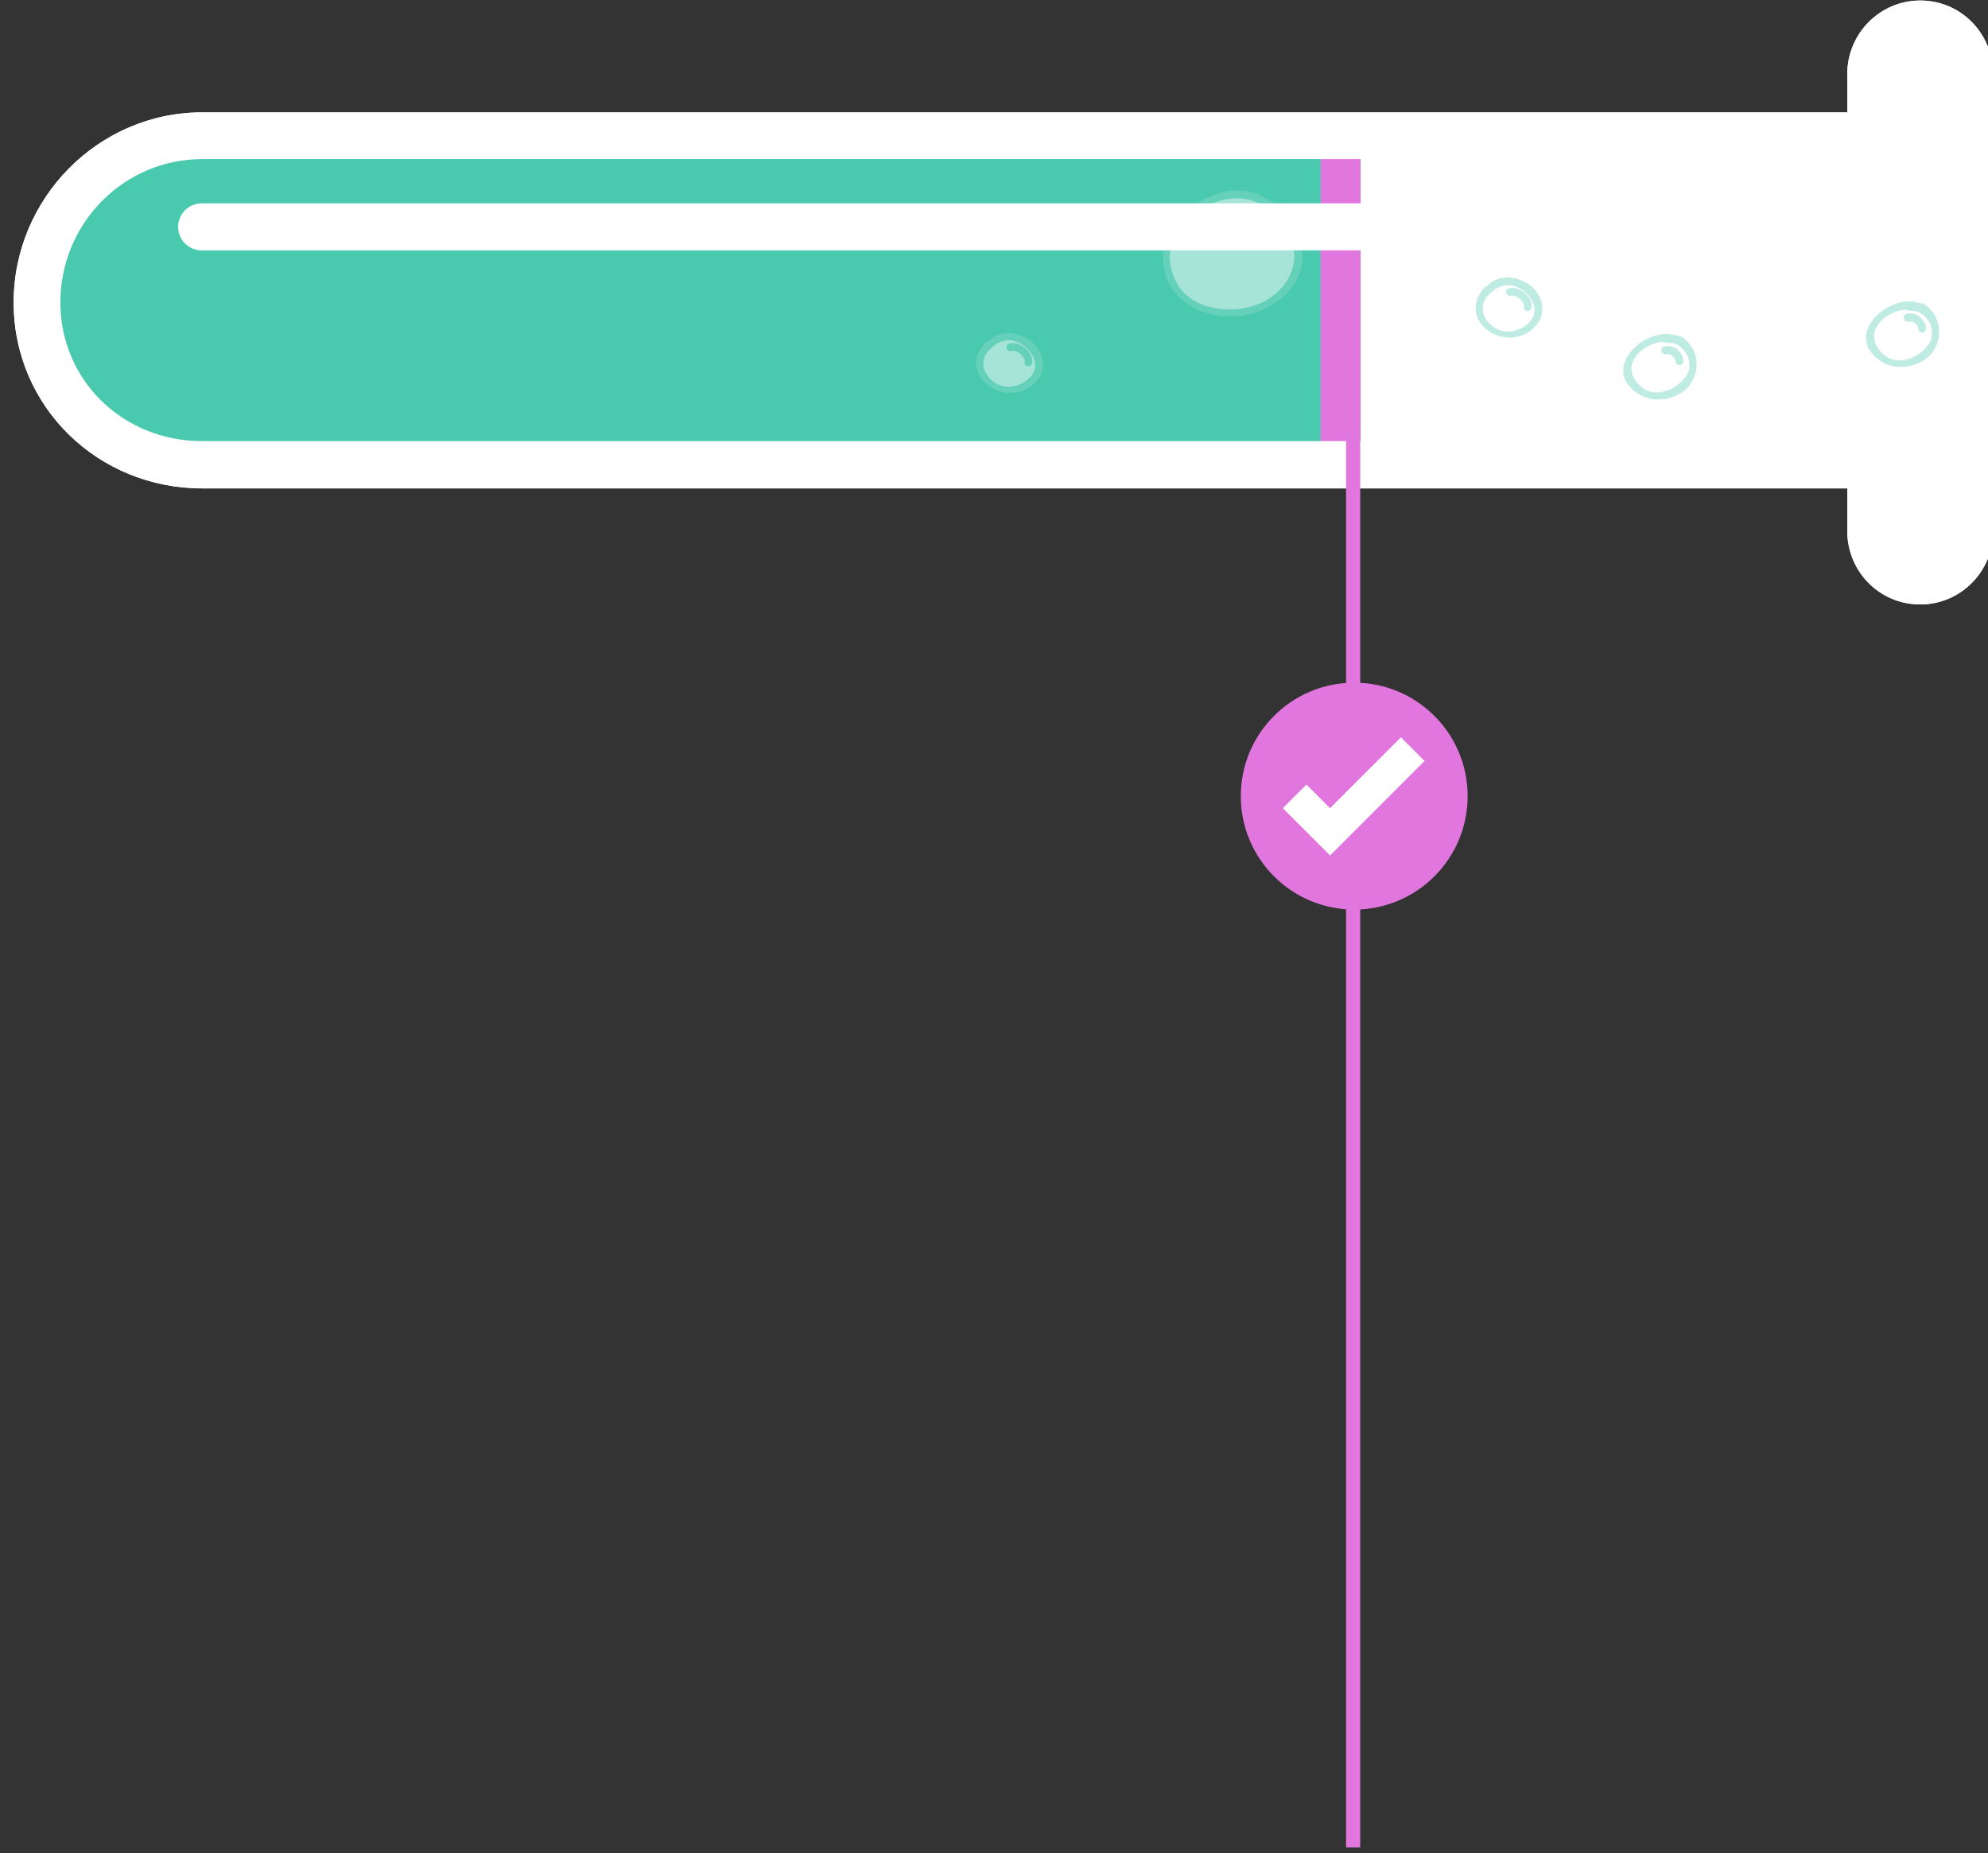 <?xml version="1.0" encoding="utf-8"?>
<!-- Generator: Adobe Illustrator 19.1.1, SVG Export Plug-In . SVG Version: 6.00 Build 0)  -->
<svg version="1.1" id="Calque_1" xmlns="http://www.w3.org/2000/svg" xmlns:xlink="http://www.w3.org/1999/xlink" x="0px" y="0px"
	 viewBox="0 0 378.6 352.9" style="enable-background:new 0 0 378.6 352.9;" xml:space="preserve">
<rect x="0" y="0" width="378.6" height="352.9" fill="#333333" stroke="none"/>
<style type="text/css">
	.st0{fill:#FFFFFF;}
	.st1{fill:#1CBB9A;}
	.st2{fill:#DA55D6;}
	.st3{opacity:0.5;}
	.st4{fill:#60CFB8;stroke:#60CFB8;stroke-width:0.54;stroke-miterlimit:10;}
	.st5{opacity:0.2;fill:#FFFFFF;}
	.st6{fill:none;stroke:#FFFFFF;stroke-width:8.954;stroke-linecap:round;stroke-miterlimit:10;}
	.st7{fill:none;stroke:#E177DE;stroke-width:2.686;stroke-miterlimit:10;}
	.st8{fill:#E177DE;}
</style>
<g>
	<g>
		<path class="st0" d="M365.7,110.6c-5.3,0-9.4-4.2-9.4-9.5V88.5H38.5C20.9,88.5,7.1,75,7.1,57.6c0-17.5,14.1-31.8,31.5-31.8h317.7
			V14.1c0-5.3,4.1-9.5,9.4-9.5c5.3,0,9.4,4.2,9.4,9.5v87C375.1,106.4,370.9,110.6,365.7,110.6z"/>
		<path class="st0" d="M365.7,9c2.8,0,4.9,2.2,4.9,5.1v87c0,2.8-2.2,5.1-4.9,5.1c-2.8,0-4.9-2.2-4.9-5.1V93v-9h-9H38.5
			c-15.1,0-27-11.6-27-26.4c0-15.1,12.1-27.3,27-27.3h313.3h9v-9v-7.3C360.7,11.2,362.9,9,365.7,9 M365.7,0.1
			c-7.7,0-13.9,6.3-13.9,14v7.3H38.5c-19.8,0-35.9,16.4-35.9,36.2C2.6,77.5,18.7,93,38.5,93h313.3v8.1c0,7.7,6.1,14,13.9,14
			c7.7,0,13.9-6.3,13.9-14v-87C379.5,6.3,373.4,0.1,365.7,0.1L365.7,0.1z M2.6,57.6L2.6,57.6C2.6,57.7,2.6,57.7,2.6,57.6
			C2.6,57.6,2.6,57.6,2.6,57.6L2.6,57.6z"/>
	</g>
	<path class="st1" d="M5.7,57.5L5.7,57.5C5.7,39,20.8,24,39.4,24h219.7v67.2H39.4C20.8,91.1,5.7,76.1,5.7,57.5z"/>
	<rect x="251.5" y="24" class="st2" width="7.6" height="67.2"/>
	<g>
		<g class="st3">
			<path class="st0" d="M187.9,66.7c0.1,0,0.2,0,0.2-0.1c1.8-2.1,4.3-2.8,6.7-1.2c2.2,1.4,3.8,4.4,1.5,6.7c-1.7,1.7-4.6,2.5-6.8,1.1
				C187,71.6,186.2,69.1,187.9,66.7z"/>
			<path class="st4" d="M197.4,72.2c1.9-2.4,0.8-5.7-1.6-7.3c-2.7-1.7-5.5-1.7-7.7,0.5c-0.1,0-0.2,0-0.3,0.1
				C182.2,71.8,192.6,78.1,197.4,72.2z M187.9,66.7c0.1,0,0.2,0,0.2-0.1c1.8-2.1,4.3-2.8,6.7-1.2c2.2,1.4,3.8,4.4,1.5,6.7
				c-1.7,1.7-4.6,2.5-6.8,1.1C187,71.6,186.2,69.1,187.9,66.7z"/>
			<path class="st4" d="M192.2,65.7c1-0.3,2,0.1,2.8,0.7c0.7,0.5,1.5,1.7,1.3,2.7c-0.1,0.5-1,0.5-0.9-0.1c0.1-0.6-0.4-1.4-0.8-1.7
				c-0.5-0.4-1.4-1-2.1-0.7C192,66.7,191.7,65.9,192.2,65.7z"/>
		</g>
		<g class="st3">
			<path class="st0" d="M283,56.2c0.1,0,0.2,0,0.2-0.1c1.8-2.1,4.3-2.8,6.7-1.2c2.2,1.4,3.8,4.4,1.5,6.7c-1.7,1.7-4.6,2.5-6.8,1.1
				C282.1,61.1,281.3,58.6,283,56.2z"/>
			<path class="st4" d="M292.5,61.6c1.9-2.4,0.8-5.7-1.6-7.3c-2.7-1.7-5.5-1.7-7.7,0.5c-0.1,0-0.2,0-0.3,0.1
				C277.3,61.3,287.7,67.6,292.5,61.6z M283,56.2c0.1,0,0.2,0,0.2-0.1c1.8-2.1,4.3-2.8,6.7-1.2c2.2,1.4,3.8,4.4,1.5,6.7
				c-1.7,1.7-4.6,2.5-6.8,1.1C282.1,61.1,281.3,58.6,283,56.2z"/>
			<path class="st4" d="M287.3,55.2c1-0.3,2,0.1,2.8,0.7c0.7,0.5,1.5,1.7,1.3,2.7c-0.1,0.5-1,0.5-0.9-0.1c0.1-0.6-0.4-1.4-0.8-1.7
				c-0.5-0.4-1.4-1-2.1-0.7C287.2,56.1,286.8,55.3,287.3,55.2z"/>
		</g>
		<g class="st3">
			<path class="st0" d="M363,58.7c0,0,0.1,0.1,0.2,0.1c0.7,0.2,1.3,0.1,1.9,0.2c1,0.4,1.9,1.1,2.5,2.2c0.1,0.1,0.1,0.2,0.2,0.2
				c0.5,1.3,0.6,2.8-0.1,4c-1.8,3-6.4,4.9-9.3,2.2C354,63.4,358.7,58.9,363,58.7z"/>
			<path class="st4" d="M358.4,68.6c3.4,2.2,9,0.7,10.3-3.4c0.6-1.8,0.4-3.9-0.8-5.5c-0.5-0.7-1.2-1.5-2.1-1.7
				c-0.2,0-0.4-0.1-0.6-0.1C359.7,56.2,351.2,64,358.4,68.6z M363,58.7c0,0,0.1,0.1,0.2,0.1c0.7,0.2,1.3,0.1,1.9,0.2
				c1,0.4,1.9,1.1,2.5,2.2c0.1,0.1,0.1,0.2,0.2,0.2c0.5,1.3,0.6,2.8-0.1,4c-1.8,3-6.4,4.9-9.3,2.2C354,63.4,358.7,58.9,363,58.7z"/>
			<path class="st4" d="M363.3,60c0.9-0.1,1.7,0,2.3,0.7c0.5,0.5,1,1.2,0.9,1.9c0,0.6-0.9,0.6-0.9,0c0-0.5-0.4-0.9-0.7-1.2
				c-0.4-0.5-1.1-0.5-1.7-0.4C362.7,60.9,362.7,60,363.3,60z"/>
		</g>
		<g class="st3">
			<path class="st0" d="M316.8,64.8c0,0,0.1,0.1,0.2,0.1c0.7,0.2,1.3,0.1,1.9,0.2c1,0.4,1.9,1.1,2.5,2.2c0.1,0.1,0.1,0.2,0.2,0.2
				c0.5,1.3,0.6,2.8-0.1,4c-1.8,3-6.4,4.9-9.3,2.2C307.8,69.6,312.5,65.1,316.8,64.8z"/>
			<path class="st4" d="M312.2,74.8c3.4,2.2,9,0.7,10.3-3.4c0.6-1.8,0.4-3.9-0.8-5.5c-0.5-0.7-1.2-1.5-2.1-1.7
				c-0.2,0-0.4-0.1-0.6-0.1C313.5,62.4,304.9,70.2,312.2,74.8z M316.8,64.8c0,0,0.1,0.1,0.2,0.1c0.7,0.2,1.3,0.1,1.9,0.2
				c1,0.4,1.9,1.1,2.5,2.2c0.1,0.1,0.1,0.2,0.2,0.2c0.5,1.3,0.6,2.8-0.1,4c-1.8,3-6.4,4.9-9.3,2.2C307.8,69.6,312.5,65.1,316.8,64.8
				z"/>
			<path class="st4" d="M317.1,66.2c0.9-0.1,1.7,0,2.3,0.7c0.5,0.5,1,1.2,0.9,1.9c0,0.6-0.9,0.6-0.9,0c0-0.5-0.4-0.9-0.7-1.2
				c-0.4-0.5-1.1-0.5-1.7-0.4C316.5,67.1,316.5,66.2,317.1,66.2z"/>
		</g>
		<g class="st3">
			<path class="st0" d="M222.9,46.4c1.1-3.5,4-5.7,7.1-7.5c0,0,0,0,0,0c3.5-1.8,7.6-2.1,11.1,0.3c3.3,2.3,6.1,6.3,5.6,10.6
				c-0.7,5-5.2,8.5-10,9.2c-4.4,0.7-9.9-0.4-12.5-4.4C222.7,52.2,222,49.1,222.9,46.4z"/>
			<path class="st4" d="M223.7,55.2c3.1,4.2,9.2,5.5,14.1,4.4c5.7-1.3,11-6.3,9.8-12.6c-0.8-4.3-3.7-7.7-7.6-9.5
				c-4-1.9-8.4-0.8-11.9,1.5c-0.1,0-0.1,0.1-0.1,0.1c-2.8,1.8-5.4,4.3-6,7.6C221.4,49.7,221.9,52.8,223.7,55.2z M222.9,46.4
				c1.1-3.5,4-5.7,7.1-7.5c0,0,0,0,0,0c3.5-1.8,7.6-2.1,11.1,0.3c3.3,2.3,6.1,6.3,5.6,10.6c-0.7,5-5.2,8.5-10,9.2
				c-4.4,0.7-9.9-0.4-12.5-4.4C222.7,52.2,222,49.1,222.9,46.4z"/>
			<path class="st4" d="M236,39.1c3.6,0.2,7.7,3,8.1,6.9c0.1,0.6-0.8,0.6-0.9,0c-0.4-3.4-4.1-5.8-7.3-6
				C235.5,40,235.5,39.1,236,39.1z"/>
		</g>
	</g>
	<g>
		<path class="st5" d="M365.7,110.6c-5.3,0-9.4-4.2-9.4-9.5V88.5H38.5C20.9,88.5,7.1,75,7.1,57.6c0-17.5,14.1-31.8,31.5-31.8h317.7
			V14.1c0-5.3,4.1-9.5,9.4-9.5c5.3,0,9.4,4.2,9.4,9.5v87C375.1,106.4,370.9,110.6,365.7,110.6z"/>
		<path class="st0" d="M365.7,9c2.8,0,4.9,2.2,4.9,5.1v87c0,2.8-2.2,5.1-4.9,5.1c-2.8,0-4.9-2.2-4.9-5.1V93v-9h-9H38.5
			c-15.1,0-27-11.6-27-26.4c0-15.1,12.1-27.3,27-27.3h313.3h9v-9v-7.3C360.7,11.2,362.9,9,365.7,9 M365.7,0.1
			c-7.7,0-13.9,6.3-13.9,14v7.3H38.5c-19.8,0-35.9,16.4-35.9,36.2C2.6,77.5,18.7,93,38.5,93h313.3v8.1c0,7.7,6.1,14,13.9,14
			c7.7,0,13.9-6.3,13.9-14v-87C379.5,6.3,373.4,0.1,365.7,0.1L365.7,0.1z M2.6,57.6L2.6,57.6C2.6,57.7,2.6,57.7,2.6,57.6
			C2.6,57.6,2.6,57.6,2.6,57.6L2.6,57.6z"/>
	</g>
	<line class="st6" x1="331.2" y1="43.2" x2="38.4" y2="43.2"/>
</g>
<g>
	<line class="st7" x1="257.7" y1="351.8" x2="257.7" y2="81.7"/>
	<circle class="st8" cx="257.9" cy="151.6" r="21.6"/>
	<path class="st0" d="M266.8,140.4l-13.5,13.5l-4.5-4.5l-4.5,4.5l9,9l18-18L266.8,140.4z"/>
</g>
</svg>
